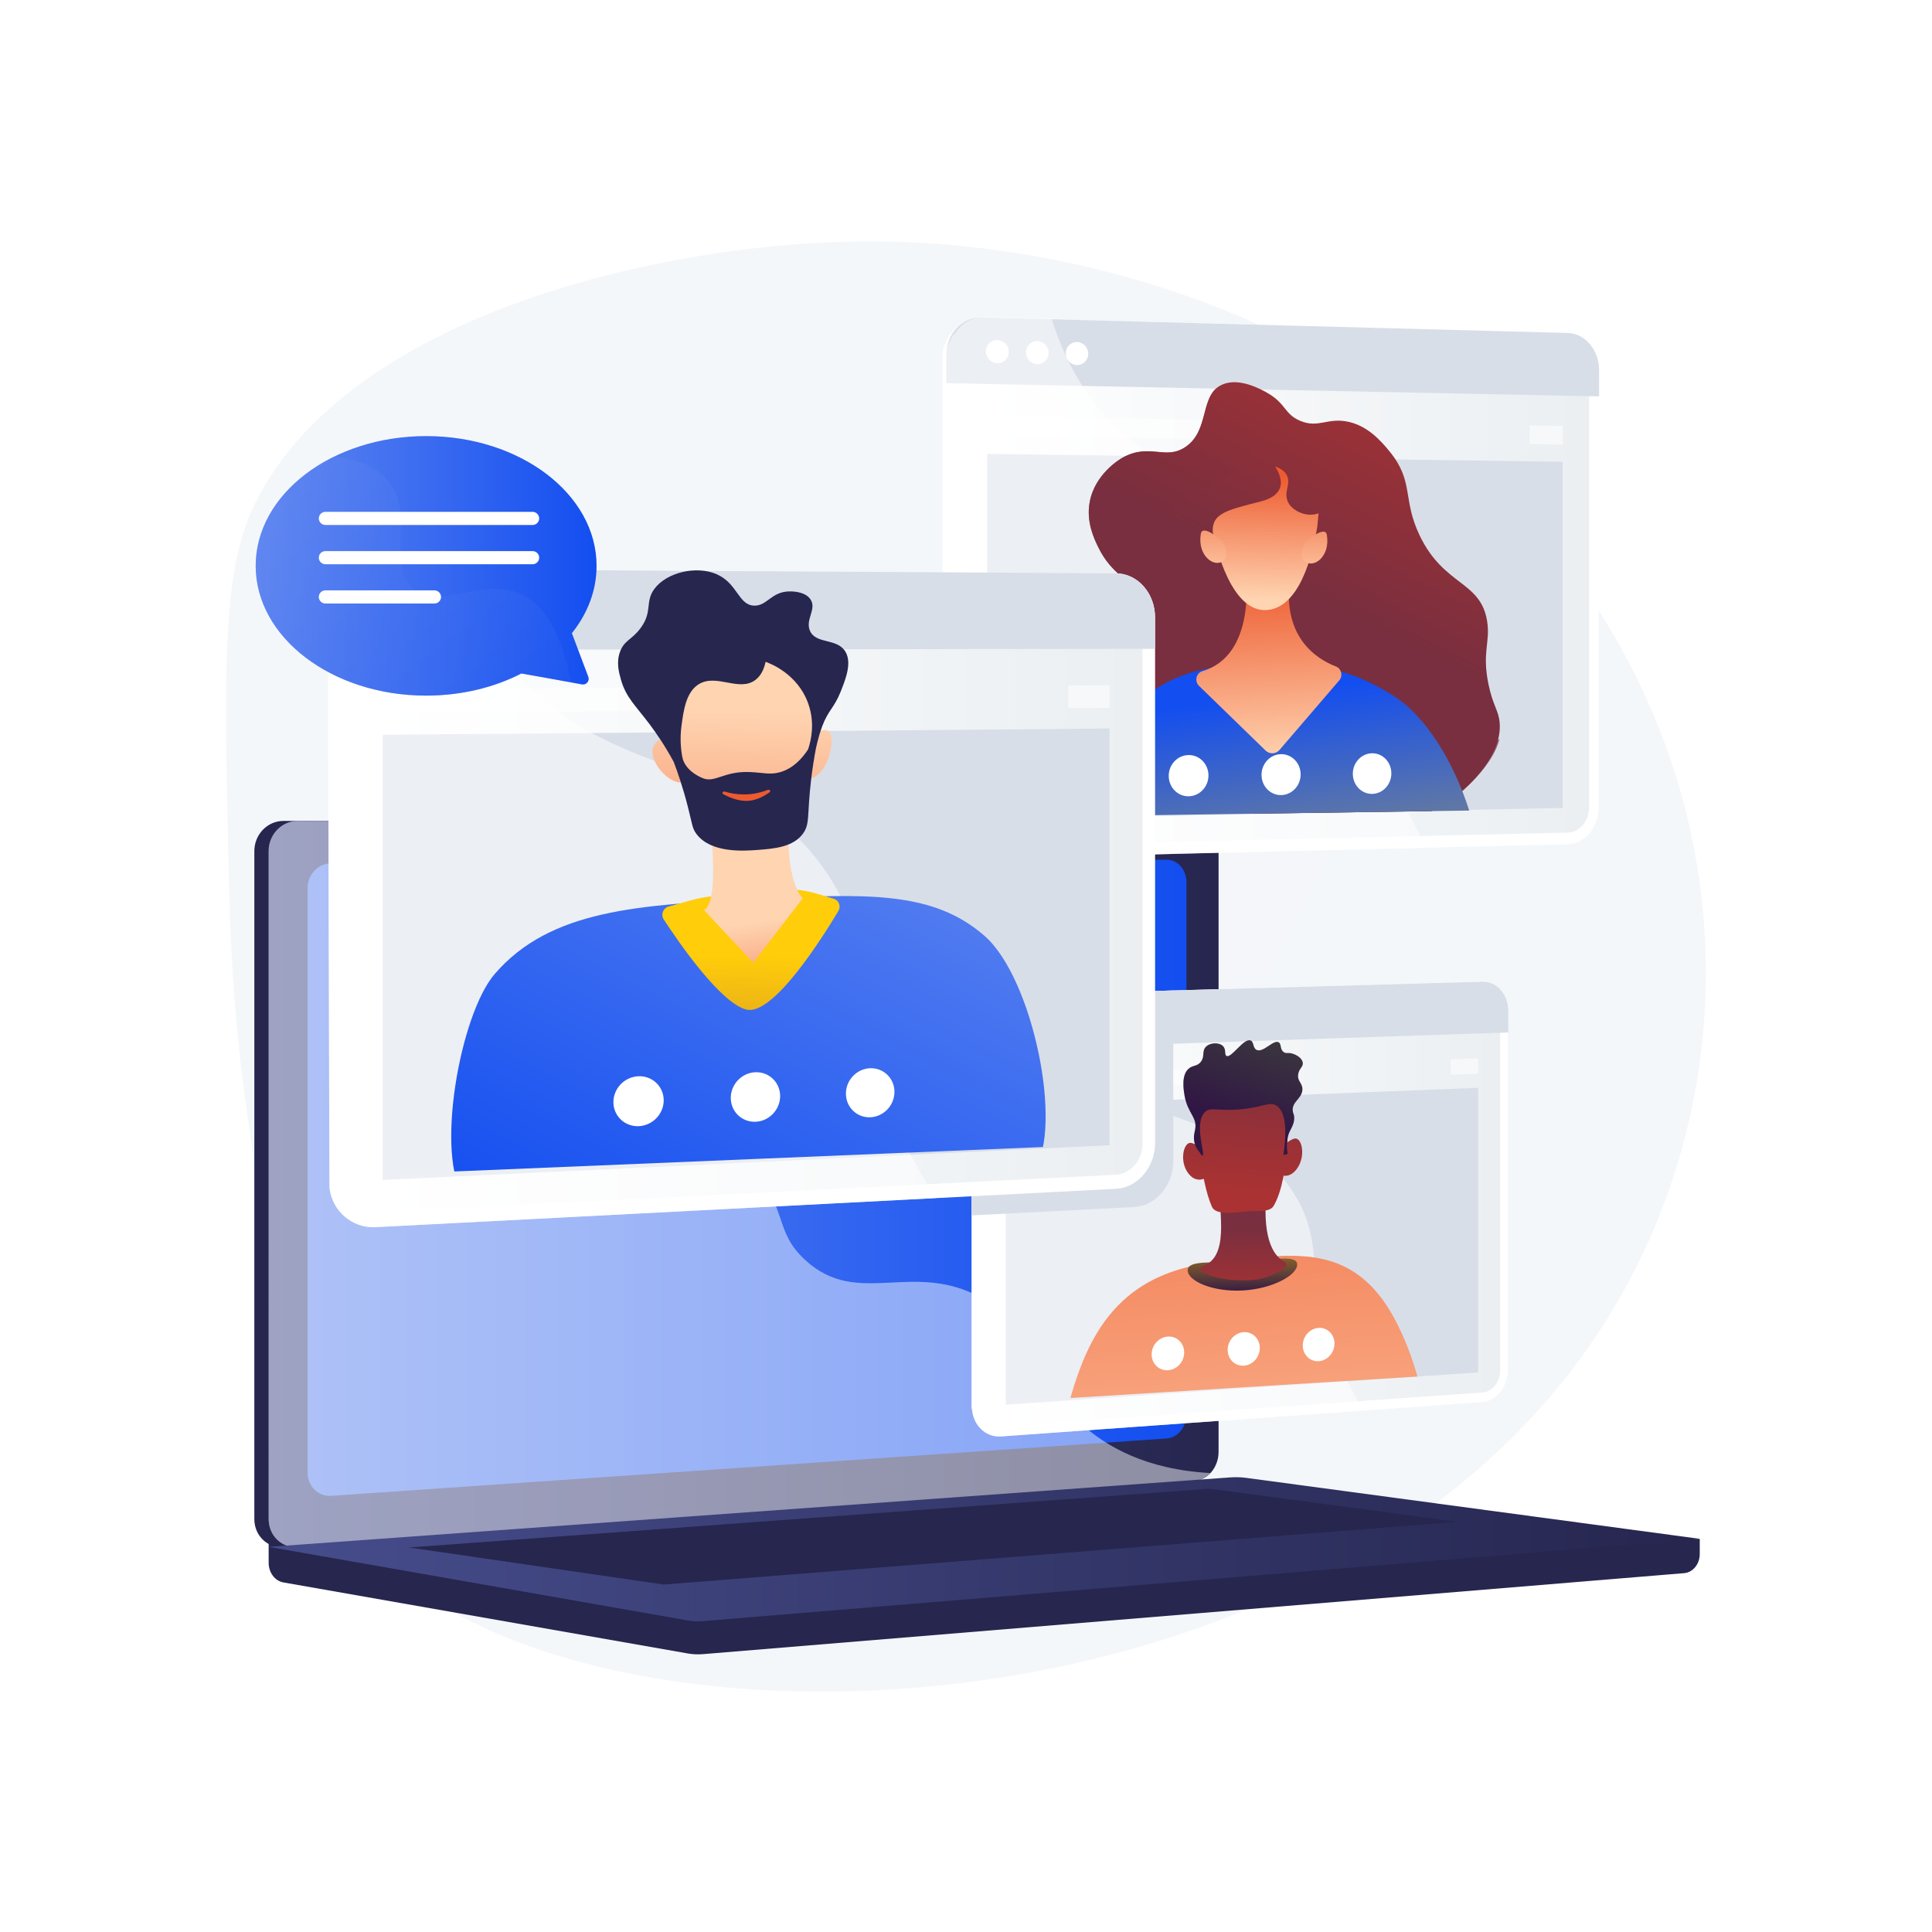 <?xml version="1.0" encoding="UTF-8"?> <!-- Generator: Adobe Illustrator 22.1.0, SVG Export Plug-In . SVG Version: 6.00 Build 0) --> <svg xmlns="http://www.w3.org/2000/svg" xmlns:xlink="http://www.w3.org/1999/xlink" x="0px" y="0px" viewBox="0 0 3710 3710" style="enable-background:new 0 0 3710 3710;" xml:space="preserve"> <style type="text/css"> .st0{fill:#FFFFFF;} .st1{fill:#F4F7FA;} .st2{opacity:0.5;fill:#F4F7FA;} .st3{fill:#26264F;} .st4{fill:url(#SVGID_1_);} .st5{fill:url(#SVGID_2_);} .st6{opacity:0.48;fill:#FFFFFF;} .st7{fill:url(#SVGID_3_);} .st8{fill:url(#SVGID_4_);} .st9{fill:#D8DEE8;} .st10{opacity:0.5;} .st11{clip-path:url(#SVGID_6_);} .st12{fill:url(#SVGID_7_);} .st13{opacity:0.7;fill:url(#SVGID_8_);} .st14{fill:url(#SVGID_9_);} .st15{fill:url(#SVGID_10_);} .st16{fill:url(#SVGID_11_);} .st17{fill:url(#SVGID_12_);} .st18{fill:url(#SVGID_13_);} .st19{fill:url(#SVGID_14_);} .st20{clip-path:url(#SVGID_16_);} .st21{fill:url(#SVGID_17_);} .st22{fill:url(#SVGID_18_);} .st23{fill:url(#SVGID_19_);} .st24{fill:url(#SVGID_20_);} .st25{fill:url(#SVGID_21_);} .st26{fill:url(#SVGID_22_);} .st27{fill:url(#SVGID_23_);} .st28{opacity:0.3;} .st29{fill:url(#SVGID_24_);} .st30{fill:url(#SVGID_25_);} .st31{clip-path:url(#SVGID_27_);} .st32{fill:url(#SVGID_28_);} .st33{fill:url(#SVGID_29_);} .st34{fill:url(#SVGID_30_);} .st35{fill:url(#SVGID_31_);} .st36{fill:url(#SVGID_32_);} .st37{fill:url(#SVGID_33_);} .st38{fill:url(#SVGID_34_);} .st39{fill:url(#SVGID_35_);} .st40{fill:url(#SVGID_36_);} </style> <g id="Background"> <g> <g> <rect class="st0" width="3710" height="3710"></rect> </g> </g> </g> <g id="Illustration"> <g> <path class="st1" d="M3010.9,2640.4c-574.5,734.9-1920,746.7-2292.5,338.5c-148.7-162.9-187.9-442.7-245.6-853.6 c-27.8-197.8-31.8-357.3-34.1-466.7c-8.1-372.2-12.2-558.3,47.7-684.9c171.6-362.4,767.8-503.5,1153.1-510 c26.9-0.5,54-0.3,81.4,0.5c451.2,13.4,960.3,201.3,1274.3,602.6c32.5,41.4,62.8,85.1,90.8,131.1 C3372.6,1669.3,3324.4,2239.5,3010.9,2640.4z"></path> <g> <g> <path class="st2" d="M2539.4,1032.5c79.1,18.2,115.7,256.5,73.9,460.5c-28.8,140.5-69.8,143.1-175.3,380.9 c-142.9,322.3-89.8,367.8-193.7,480.4c-142.6,154.5-288.8,119-367.2,267.7c-53.1,100.6-37.7,214.7-14.7,298.5 c-29.5-45.2-75.2-128.8-88-242.1c-8.3-73.8-23.3-207.2,53.4-288.4c92.1-97.4,227.7-25.9,290.9-116.5c35.8-51.4,3.6-90.7-4.7-266 c-8.4-176.9-12.5-265.4,35.3-340.8c85.4-134.6,239-79.8,291.6-196.6c54.5-121.1-83.9-239.4-11.9-362.2 C2452.4,1068.4,2500.4,1023.5,2539.4,1032.5z"></path> </g> </g> <g> <g> <path class="st3" d="M3263.9,2955.1l-2748-23.4v69.3c0,18.8,12,34.8,28.2,37.7l777.1,136.5c9.2,1.6,18.6,2,27.9,1.3l1885-155.6 c16.8-1.4,29.9-17.4,29.9-36.8V2955.1z"></path> <g> <path class="st3" d="M2266.6,2844L544.3,2970.8c-30.8,2.3-55.9-21.8-55.9-53.9V1634.4c0-32,25.1-58,55.9-58h1722.4 c25.4,0,45.9,23.5,45.9,52.4v1159.4C2312.6,2817.2,2292,2842.2,2266.6,2844z"></path> <linearGradient id="SVGID_1_" gradientUnits="userSpaceOnUse" x1="515.862" y1="2273.679" x2="2340.023" y2="2273.679"> <stop offset="0" style="stop-color:#464D8C"></stop> <stop offset="0.996" style="stop-color:#26264F"></stop> </linearGradient> <path class="st4" d="M2294.1,2844L571.7,2970.8c-30.8,2.3-55.9-21.8-55.9-53.9V1634.4c0-32,25.1-58,55.9-58h1722.4 c25.4,0,45.9,23.5,45.9,52.4v1159.4C2340,2817.2,2319.5,2842.2,2294.1,2844z"></path> <linearGradient id="SVGID_2_" gradientUnits="userSpaceOnUse" x1="590.784" y1="2261.692" x2="2278.334" y2="2261.692"> <stop offset="0" style="stop-color:#6288F0"></stop> <stop offset="0.996" style="stop-color:#134EF0"></stop> </linearGradient> <path class="st5" d="M2240.4,2762.3L636.2,2872.4c-25.1,1.7-45.5-18.1-45.5-44.2V1705.3c0-26.1,20.4-47.4,45.5-47.5l1604.2-6.9 c20.9-0.1,37.9,19.1,37.9,42.9v1022.8C2278.3,2740.4,2261.4,2760.8,2240.4,2762.3z"></path> <path class="st0" d="M1493.8,1611.5c0,11.9-8.9,21.6-19.8,21.6c-11,0-19.9-9.6-19.9-21.6c0-11.9,8.9-21.6,19.9-21.6 C1484.9,1589.9,1493.8,1599.6,1493.8,1611.5z"></path> <path class="st6" d="M571.7,2970.8l1713.6-126.1l8.7-0.6c11.7-0.9,22.2-6.6,30.3-15.4c-123.3-6.7-199.9-50.5-249.3-95.7 c-99.2-90.8-82-180.4-189-240.1c-133.5-74.5-238.4,19.9-339.7-73.2c-61.4-56.4-31.3-98.5-106.8-182.9 c-83.7-93.4-138.2-62-222.2-146.1c-106.3-106.3-53.1-189-144.7-265.4c-111.1-92.6-230.9-6.9-336.7-95.7 c-45.6-38.3-70.7-94-83.7-153.2h-80.5c-30.8,0-55.9,26-55.9,58V2917C515.9,2949,540.9,2973.1,571.7,2970.8z"></path> </g> <linearGradient id="SVGID_3_" gradientUnits="userSpaceOnUse" x1="515.862" y1="2975.074" x2="3263.885" y2="2975.074"> <stop offset="0" style="stop-color:#464D8C"></stop> <stop offset="0.996" style="stop-color:#26264F"></stop> </linearGradient> <path class="st7" d="M2362.7,2837L515.9,2970.4l805.3,141.4c9.2,1.6,18.6,2,27.9,1.3l1914.9-158.1l-871.8-117.2 C2382.4,2836.6,2372.5,2836.3,2362.7,2837z"></path> <polygon class="st3" points="785.4,2971.6 2322.9,2858.8 2798.8,2922.3 1274.5,3042.8 "></polygon> </g> </g> <g> <g> <g> <path class="st0" d="M3069.8,711v838.7c0,38.7-26.3,70.7-59.4,71.5l-275.7,6.7l-850.3,20.8c-34.6,0.8-66.8-27.3-70.6-64.4 c-0.3-2.8-4.1-5.7-4.1-8.6V682.2c0-15.1,7.8-29,14.8-40.5c0.2-0.3,2.2-0.6,2.4-0.9c12.2-19.5,33.6-31.9,56.7-31.3l129,3.4 l997.6,26.5C3043.3,640.3,3069.8,672.3,3069.8,711z"></path> <linearGradient id="SVGID_4_" gradientUnits="userSpaceOnUse" x1="1838.656" y1="1129.12" x2="3051.62" y2="1129.12"> <stop offset="0" style="stop-color:#FFFFFF"></stop> <stop offset="0.996" style="stop-color:#EBEFF2"></stop> </linearGradient> <path class="st8" d="M1884.5,1625c-25.3,0.6-45.9-21.7-45.9-49.7V682.8c0-28,20.6-50.2,45.9-49.6l1126.3,28.6 c22.5,0.6,40.8,22.4,40.8,48.8v839.5c0,26.3-18.3,48.1-40.8,48.7L1884.5,1625z"></path> <path class="st9" d="M3010.9,639.4l-1126.3-29.9c-37.2-1-67.4,31.6-67.4,72.8v53.5l1253.6,25.4V711 C3070.7,672.3,3043.9,640.3,3010.9,639.4z"></path> <path class="st0" d="M1937.1,675.8c0,12.3-9.8,22-21.9,21.7c-12.1-0.3-22-10.5-22-22.8c0-12.3,9.8-22,22-21.7 C1927.3,653.4,1937.1,663.6,1937.1,675.8z"></path> <path class="st0" d="M2013.7,677.6c0,12.2-9.7,21.9-21.7,21.7c-12-0.3-21.8-10.4-21.8-22.7c0-12.3,9.8-21.9,21.8-21.7 C2003.9,655.2,2013.7,665.4,2013.7,677.6z"></path> <path class="st0" d="M2089.7,679.4c0,12.2-9.7,21.8-21.6,21.6c-11.9-0.3-21.6-10.4-21.6-22.6c0-12.2,9.7-21.9,21.6-21.6 C2080,657.1,2089.7,667.2,2089.7,679.4z"></path> <polygon class="st9" points="3000.9,1551.5 1895.7,1574.5 1895.7,871.6 3000.9,886.7 "></polygon> <g class="st10"> <polygon class="st0" points="2486.6,809 1895.7,798.8 1895.7,836.8 2486.6,845.9 "></polygon> <polygon class="st0" points="2937.1,816.8 2937.1,852.8 3000.9,853.8 3000.9,817.9 "></polygon> </g> <g class="st10"> <path class="st0" d="M2741.9,1627.9l-850.4,20.8c-34.6,0.8-67-27.3-70.9-64.4c0-0.8-4-1.6-4-2.4V681.8 c0-14.9,7.8-28.6,14.6-40.1c0.2-0.3,2.3-0.6,2.5-0.9c12.1-20,33.8-32.8,57.2-32.2l128.3,3.4c0.1,0.3,0.4,0.6,0.5,0.9 c2.4,7.8,5.1,15.7,8,23.8c11.4,31.9,26.6,65.3,47,98.3c1.2,2,2.5,4,3.8,6c15,23.5,31,43.8,47.6,61.6 c13.3,14.2,27.1,26.9,41.2,38.2c16.5,13.3,33.6,24.8,50.9,35.1c124.9,74.1,265.1,83.8,358.1,232.3 c79.7,127.3,22.6,194.1,99.7,388.9c8.4,21.2,17.4,41.4,26.9,60.8c8.1,16.5,16.6,32.4,25.5,47.7 C2732.9,1613.1,2737.4,1620.6,2741.9,1627.9z"></path> </g> </g> <g> <defs> <polygon id="SVGID_5_" points="2940.7,1554.8 1959.8,1569 1959.8,553.9 2940.7,581.8 "></polygon> </defs> <clipPath id="SVGID_6_"> <use xlink:href="#SVGID_5_" style="overflow:visible;"></use> </clipPath> <g class="st11"> <g> <linearGradient id="SVGID_7_" gradientUnits="userSpaceOnUse" x1="2743.669" y1="683.25" x2="2510.727" y2="1139.428"> <stop offset="0" style="stop-color:#AB3232"></stop> <stop offset="1" style="stop-color:#792F3F"></stop> </linearGradient> <path class="st12" d="M2291.9,1544.7c-191.9-29.6-234.6-51.4-254.4-92.1c-28.8-59.2-7.9-155.7,41.4-215 c43-51.9,96.5-61.9,95-97.8c-1.3-29.5-37.9-33.5-64.9-89.2c-7.9-16.3-23.2-47.9-16.5-85.8c9.8-55.4,59.4-83.9,63.5-86.1 c51.8-28.6,81.2,5.6,120-20.1c48.4-32,26.5-101.3,71.8-120.4c32.9-13.8,74.8,10,85.7,16.2c36.4,20.7,32.5,40.8,63.2,53.7 c35.9,15.1,53-7.6,94.5,2.3c34.2,8.2,58.9,33.4,79,58.7c45.1,56.7,22.7,89.7,56,159.2c46.7,97.5,117,86.7,129.5,164.4 c6.5,40.6-10.2,59.1,2.6,121.3c8.7,42,19.5,49.5,21.5,74.1c5.5,71-74.7,134.2-89.7,145.3 C2694,1604.9,2560.2,1586,2291.9,1544.7z"></path> <linearGradient id="SVGID_8_" gradientUnits="userSpaceOnUse" x1="2749.229" y1="674.478" x2="2513.935" y2="1135.263"> <stop offset="0" style="stop-color:#AB3232"></stop> <stop offset="1" style="stop-color:#792F3F"></stop> </linearGradient> <path class="st13" d="M2597.1,1352.6c-125.6-8.8-211.1,111.1-245.2,81.7c-32.3-27.9,58.8-123.5,27.7-234.5 c-30.6-109.2-151.1-132.7-141.5-194.4c10.8-69.8,171.9-85.8,168.1-137c-2.2-30.2-59-37.6-70.4-85.8 c-3.1-13.1-2.1-26,1.2-38.1c-31.3,24.9-17.1,85-61.2,114.2c-38.8,25.7-68.2-8.5-120,20.1c-4,2.2-53.7,30.7-63.5,86.1 c-6.7,37.9,8.6,69.5,16.5,85.8c27,55.7,63.6,59.7,64.9,89.2c1.6,35.9-52,46-95,97.8c-49.2,59.3-70.2,155.7-41.4,215 c19.8,40.7,62.5,62.5,254.4,92.1c268.2,41.3,402,60.2,498-11.1c37-27.5,80.6-74.1,89.9-115.3c-18.6,17.7-36.9,26.4-54,29.7 C2746.1,1463.8,2709.1,1360.4,2597.1,1352.6z"></path> </g> <linearGradient id="SVGID_9_" gradientUnits="userSpaceOnUse" x1="2515.166" y1="2148.202" x2="2403.493" y2="1338.571"> <stop offset="3.597120e-03" style="stop-color:#FFCD0A"></stop> <stop offset="1" style="stop-color:#134EF0"></stop> </linearGradient> <path class="st14" d="M2077.9,1803.6c-29.1-72.9-11.4-188.1-7.6-212.4c14.6-94.6,48.9-153.3,61.4-174.2 c85.4-142.5,214.5-141.5,311.4-140.7c47.7,0.4,97.1-0.7,157.3,21.5c0,0,47.5,17.5,87.6,46.8 c119.4,87.1,213.3,372.3,117.3,481.8c-61.3,70-124.4-17.1-399.8,29.6c-111.4,18.9-229.3,49.7-299.6-11.2 C2094.2,1834.8,2085,1821.3,2077.9,1803.6z"></path> <linearGradient id="SVGID_10_" gradientUnits="userSpaceOnUse" x1="2443.961" y1="1462.399" x2="2427.615" y2="1107.7"> <stop offset="0" style="stop-color:#FFD4B1"></stop> <stop offset="0.996" style="stop-color:#ED5A2F"></stop> </linearGradient> <path class="st15" d="M2392.3,1105.5c0,0,20.4,152.8-83.3,183.3c-12,3.5-15.7,19.4-6.6,28.2l127.9,124.3 c7.7,7.5,19.8,6.9,26.9-1.4l114.6-133.4c7.5-8.7,4.2-22.5-6.3-26.6c-36.7-14.1-102.6-55.3-88.7-166.7L2392.3,1105.5z"></path> <linearGradient id="SVGID_11_" gradientUnits="userSpaceOnUse" x1="2426.507" y1="1150.522" x2="2432.769" y2="910.789"> <stop offset="0" style="stop-color:#FFD4B1"></stop> <stop offset="0.996" style="stop-color:#ED5A2F"></stop> </linearGradient> <path class="st16" d="M2328.7,1020.2c0,1.7,28,151.2,99.6,151.4c67.4,0.2,92.9-108.9,101.2-159.8c0.9-8.7,1.8-17.3,2.6-26 c-4.6,1.5-15.9,4.6-29.4,0.6c-3.1-0.9-22.6-6.7-29.9-23.6c-8.1-18.9,6.8-33.6-1.7-50.2c-4.9-9.6-14.8-14.2-22.4-16.6 c5,7.8,14.8,25.1,9.3,40.7c-3.7,10.5-14.1,20.4-37.3,26.3C2354.1,979.9,2328,986.3,2328.7,1020.2z"></path> <linearGradient id="SVGID_12_" gradientUnits="userSpaceOnUse" x1="2328.158" y1="1125.334" x2="2333.925" y2="904.535"> <stop offset="0" style="stop-color:#FFD4B1"></stop> <stop offset="0.996" style="stop-color:#ED5A2F"></stop> </linearGradient> <path class="st17" d="M2346.2,1038.2c0,0-37.1-32.9-40.3-13c-6.8,41.6,25,64.8,42.2,52.5 C2365.3,1065.4,2346.2,1038.2,2346.2,1038.2z"></path> <linearGradient id="SVGID_13_" gradientUnits="userSpaceOnUse" x1="2522.13" y1="1130.99" x2="2527.806" y2="913.655"> <stop offset="0" style="stop-color:#FFD4B1"></stop> <stop offset="0.996" style="stop-color:#ED5A2F"></stop> </linearGradient> <path class="st18" d="M2508.4,1039.5c0,0,36.5-32,39.6-12.2c6.6,41.3-24.5,63.8-41.5,51.4 C2489.6,1066.2,2508.4,1039.5,2508.4,1039.5z"></path> </g> </g> <g> <path class="st0" d="M2320.6,1489.1c0,21.8-17,39.7-38.1,40c-21.1,0.3-38.2-17.3-38.2-39.2s17.1-39.8,38.2-40 C2303.6,1449.7,2320.6,1467.2,2320.6,1489.1z"></path> <path class="st0" d="M2497.6,1487.1c0,21.7-16.8,39.4-37.5,39.7c-20.8,0.3-37.6-17.1-37.6-38.9c0-21.7,16.9-39.5,37.6-39.7 C2480.8,1448,2497.6,1465.4,2497.6,1487.1z"></path> <path class="st0" d="M2671.8,1485.1c0,21.5-16.5,39.1-36.9,39.4c-20.5,0.3-37.1-17-37.1-38.6s16.6-39.2,37.1-39.4 C2655.3,1446.3,2671.8,1463.6,2671.8,1485.1z"></path> </g> </g> <g> <path class="st0" d="M2895.3,1941.2v689.9c0,31.8-21.6,59.3-49,61.2l-227.5,16.3l-0.2,0l-696.3,49.8c-4.6,0.3-9,0-13.3-0.8 c-0.8-0.1-1.6-0.3-2.4-0.5c-1.5-0.4-3.1-0.9-4.6-1.4c-1.5-0.6-3-1.2-4.4-1.9c-2.2-1-4.3-2.2-6.2-3.5c-1.3-0.9-2.6-1.8-3.8-2.8 c-1.3-1-2.5-2.1-3.6-3.2c-9.3-8.9-15.5-21.5-17-35.9c-0.2-2.3-1.2-4.6-1.2-7v-728c0-0.7,0-1.3,0-2c0-0.8,0.1-1.5,0.1-2.3 c0.9-10.6,4.7-20.5,9.7-29c0.1-0.3,0.7-0.5,0.9-0.8c8-13.3,20.6-23,35.1-26.5c1.7-0.4,3.4-0.8,5.2-1c1.8-0.3,3.6-0.2,5.4-0.3 l104.8-2.8h0.1l226.2-6.7l593.2-17c0.6,0,1.2-0.1,1.8,0c0.7,0,1.5,0,2.2,0c0.7,0,1.4,0.1,2.1,0.2 C2876.8,1888.2,2895.3,1911.8,2895.3,1941.2z"></path> <linearGradient id="SVGID_14_" gradientUnits="userSpaceOnUse" x1="1884.886" y1="2321.31" x2="2880.615" y2="2321.31"> <stop offset="0" style="stop-color:#FFFFFF"></stop> <stop offset="0.996" style="stop-color:#EBEFF2"></stop> </linearGradient> <path class="st19" d="M1922.2,2739c-20.6,1.4-37.3-15.9-37.3-38.7v-727.1c0-22.8,16.8-41.8,37.3-42.4l924.7-27.2 c18.6-0.5,33.8,16.6,33.8,38.3v690.5c0,21.6-15.1,40.3-33.8,41.6L1922.2,2739z"></path> <path class="st9" d="M2846.8,1885.1l-924.7,26.3c-30.3,0.9-54.9,28.8-54.9,62.3v43.6l1029.1-34.7v-41.3 C2896.4,1909.5,2874.3,1884.3,2846.8,1885.1z"></path> <path class="st0" d="M1965,1963.1c0,10-8,18.4-17.8,18.7c-9.9,0.3-17.9-7.6-17.9-17.6c0-10,8-18.4,17.9-18.7 C1957,1945.3,1965,1953.1,1965,1963.1z"></path> <path class="st0" d="M2027.4,1961.2c0,10-7.9,18.3-17.7,18.6c-9.8,0.3-17.8-7.5-17.8-17.5s8-18.3,17.8-18.6 C2019.4,1943.4,2027.4,1951.2,2027.4,1961.2z"></path> <path class="st0" d="M2089.4,1959.3c0,9.9-7.9,18.3-17.6,18.6c-9.7,0.3-17.6-7.5-17.6-17.5c0-10,7.9-18.3,17.6-18.6 C2081.5,1941.5,2089.4,1949.3,2089.4,1959.3z"></path> <polygon class="st9" points="2838.6,2635.4 1931.3,2697.4 1931.3,2124.5 2838.6,2088.9 "></polygon> <g class="st10"> <polygon class="st0" points="2414.5,2047.7 1931.3,2065.2 1931.3,2096.1 2414.5,2077.8 "></polygon> <polygon class="st0" points="2785.8,2034.2 2785.8,2063.8 2838.6,2061.8 2838.6,2032.3 "></polygon> </g> <g class="st10"> <path class="st0" d="M2618.8,2708.6l-696.6,49.7c-4.6,0.3-9,0-13.3-0.8c-0.8-0.1-1.6-0.3-2.4-0.5c-1.5-0.4-3.1-0.9-4.6-1.4 c-1.5-0.6-3-1.2-4.4-1.9c-2.2-1-4.3-2.2-6.2-3.5c-1.3-0.9-2.6-1.8-3.8-2.8c-1.3-1-2.5-2.1-3.6-3.2 c-9.3-8.9-15.6-21.4-17.1-35.8c0-0.7-1.1-1.4-1.1-2v-733.1c0-0.7,0-1.3,0-2c0-0.8,0.1-1.5,0.1-2.3c0.8-10.6,4.7-20.4,9.6-29 c0.1-0.3,0.8-0.5,1-0.8c9.8-16.8,26.9-28.2,46-28.8l103.9-2.9c0.1,0.2-0.1,0.5-0.1,0.7v0c3.5,6.3,4.5,12.6,6.8,19 c9.3,25.5,21.8,52.2,38.5,78.1c1,1.6,2.2,3.2,3.2,4.7c12.3,18.5,25.3,34.4,38.9,48.2c10.9,11.1,22.2,20.8,33.7,29.4 c13.5,10.2,27.4,18.8,41.6,26.4c0,0,0,0,0,0c21,11.3,42.6,20.4,64.2,28.7c83.7,32.1,168.8,52.5,229.5,146 c58,89.2,28,144.2,64.1,263.7c3.8,12.5,8.2,25.7,13.6,39.8c1.4,3.7,2.9,7.4,4.4,11.2c6.9,17,14.3,33.3,22.2,48.8 c6.7,13.2,13.7,25.9,21,38.1C2611.4,2696.8,2615.1,2702.8,2618.8,2708.6C2618.8,2708.6,2618.8,2708.6,2618.8,2708.6z"></path> </g> <g> <defs> <polygon id="SVGID_15_" points="2787.1,2639.3 1984.2,2689 1984.2,1841.6 2787.1,1820.7 "></polygon> </defs> <clipPath id="SVGID_16_"> <use xlink:href="#SVGID_15_" style="overflow:visible;"></use> </clipPath> <g class="st20"> <linearGradient id="SVGID_17_" gradientUnits="userSpaceOnUse" x1="2329.756" y1="1845.881" x2="2418.01" y2="3252.761"> <stop offset="3.597000e-03" style="stop-color:#ED5A2F"></stop> <stop offset="1" style="stop-color:#FFD4B1"></stop> </linearGradient> <path class="st21" d="M2047.3,2859.3c-28-72.9,11.5-198.1,36.3-255.1c72-165.4,203.2-177.6,309.6-187.5 c103.6-9.6,202.7-18.9,274.8,98.4c46.8,76.2,89.7,218,61.1,296.9c-30.1,83.2-114.2,26.2-316.7,39.3 C2185.6,2866,2082.2,2950.1,2047.3,2859.3z"></path> <linearGradient id="SVGID_18_" gradientUnits="userSpaceOnUse" x1="2386.774" y1="2487.03" x2="2383.916" y2="2312.675"> <stop offset="0" style="stop-color:#301644"></stop> <stop offset="1" style="stop-color:#FFCD0A"></stop> </linearGradient> <path class="st22" d="M2491,2428.4c0,20-46.7,46.5-104.7,49.7c-58.2,3.1-105.6-18.5-105.6-38.7c0-20.2,47.4-13.6,105.6-16.6 C2444.3,2419.7,2491,2408.4,2491,2428.4z"></path> <linearGradient id="SVGID_19_" gradientUnits="userSpaceOnUse" x1="2388.197" y1="2503.254" x2="2387.278" y2="2356.27"> <stop offset="0" style="stop-color:#AB3232"></stop> <stop offset="1" style="stop-color:#792F3F"></stop> </linearGradient> <path class="st23" d="M2347.7,2295.4c-16,0.7,21,116.2-37.4,135.3c-5.7,1.9-6.6,9.8-1.4,12.4c15.7,8,45,17.6,93,15.1 c31-1.7,53.7-15.1,65.5-23.9c4-3,3.6-9.3-0.7-11.4c-17.8-8.7-42.6-38-35.2-128.4L2347.7,2295.4z"></path> <linearGradient id="SVGID_20_" gradientUnits="userSpaceOnUse" x1="2375.859" y1="2292.6" x2="2400.224" y2="1999.291"> <stop offset="0" style="stop-color:#AB3232"></stop> <stop offset="1" style="stop-color:#792F3F"></stop> </linearGradient> <path class="st24" d="M2298.8,2156.8c0.2,1.5,5.1,108.5,28.7,161c6.8,15,40.2,11.6,61.8,8.7c18.7-2.5,48,3.2,56.3-10.6 c33.1-55.6,27.5-189.3,27.5-189.3s-16.9-43.9-86.7-40.1C2316.3,2090.3,2298.8,2156.8,2298.8,2156.8z"></path> <linearGradient id="SVGID_21_" gradientUnits="userSpaceOnUse" x1="2293.565" y1="2287.99" x2="2317.606" y2="1998.572"> <stop offset="0" style="stop-color:#AB3232"></stop> <stop offset="1" style="stop-color:#792F3F"></stop> </linearGradient> <path class="st25" d="M2315.3,2213.7c0,0-14.7-17.2-28.6-19c-13.9-1.8-23,36-4,59.5c19,23.5,40.8,2.3,40.8,2.3L2315.3,2213.7z "></path> <linearGradient id="SVGID_22_" gradientUnits="userSpaceOnUse" x1="2469.89" y1="2296.252" x2="2494.234" y2="2003.191"> <stop offset="0" style="stop-color:#AB3232"></stop> <stop offset="1" style="stop-color:#792F3F"></stop> </linearGradient> <path class="st26" d="M2457.9,2207.6c0,0,14.5-18.3,28.2-21.2c13.7-2.9,22.5,33.7,3.9,58.6c-18.7,25-40.2,5.9-40.2,5.9 L2457.9,2207.6z"></path> <linearGradient id="SVGID_23_" gradientUnits="userSpaceOnUse" x1="2369.645" y1="2152.332" x2="2434.645" y2="1950.737"> <stop offset="0" style="stop-color:#301644"></stop> <stop offset="1" style="stop-color:#3D3D3D"></stop> </linearGradient> <path class="st27" d="M2303.8,2212.8c1.9,3.5,4,6.7,5.4,6.2c5.9-1.9-17-61.2,4.1-83.1c10.9-11.3,23.2-1.9,67.8-5.7 c44.7-3.9,56.1-15.4,69.6-7.4c12.3,7.3,23.2,29,14.1,95.1c2.5-0.7,5.1-1.4,7.6-2.2c-3.4-21.4,0.3-35.1,4.6-43.8 c3.1-6.4,8.7-14.6,8.3-26.2c-0.3-7.2-2.6-7.4-2.9-13.3c-1.1-17.3,17.7-22.6,18.6-39.7c0.7-13.2-10.1-15.8-8.1-29.6 c1.7-11.7,10.1-14.2,8.8-22.6c-1.4-9.1-12.8-15.4-20.7-17.5c-8.1-2.1-11.1,0.6-15.8-2.6c-7.7-5.3-4-15.3-9.6-18.8 c-9.9-6.2-29.7,20.6-42.5,14.5c-7.7-3.7-4.8-15.5-11.6-18.1c-13.3-5.1-36.8,34.5-46.2,29.7c-4.5-2.3-0.2-11.9-6.5-18.7 c-7.5-7.9-25.4-7.3-33.6,1.6c-7.6,8.3-1.2,17.8-9.2,28.3c-7.3,9.5-15.7,6-23.9,13.6c-14,13-9.1,41.2-7.4,51.3 c6,34.6,24.6,40.9,20.4,64.9c-1.1,6.1-3.5,13-1.8,22.8C2294.9,2201.1,2299.8,2208.2,2303.8,2212.8z"></path> <g class="st28"> <linearGradient id="SVGID_24_" gradientUnits="userSpaceOnUse" x1="2369.835" y1="2151.759" x2="2435.312" y2="1948.684"> <stop offset="0" style="stop-color:#301644"></stop> <stop offset="1" style="stop-color:#3D3D3D"></stop> </linearGradient> <path class="st29" d="M2474,2131c-1.6-16.9,11-25.3,8.8-37.4c-1.7-9.7-12.2-18-22.1-19.5c-21.1-3.2-34.8,29.9-55.9,27.1 c-16.3-2.1-14.5-22.8-33-30.4c-29.3-12.1-60.1,29.1-79.7,18.8c-5.9-3.1-11.9-11.5-12.3-34.8c-11.3,13.8-6.8,39.5-5.2,49 c6,34.6,24.6,40.9,20.4,64.9c-1.1,6.1-3.5,13-1.8,22.8c1.7,9.7,6.6,16.8,10.6,21.4c1.9,3.5,4,6.7,5.4,6.2 c5.9-1.9-17-61.2,4.1-83.1c10.9-11.3,23.2-1.9,67.8-5.7c44.7-3.9,56.1-15.4,69.6-7.4c12.3,7.3,23.2,29,14.1,95.1 c2.5-0.7,5.1-1.4,7.6-2.2c-3.4-21.4,0.3-35.1,4.6-43.8c1.3-2.6,3-5.6,4.5-8.9c-0.3-5.6-1.2-11.8-3.2-18.3 C2476.1,2137.1,2474.5,2136.4,2474,2131z"></path> </g> </g> </g> <g> <path class="st0" d="M2274,2597.1c0,17.9-14,33.2-31.2,34.2c-17.3,1-31.3-12.6-31.3-30.5s14-33.2,31.3-34.2 C2260,2565.6,2274,2579.2,2274,2597.1z"></path> <path class="st0" d="M2419.2,2588.5c0,17.7-13.8,33-30.8,34c-17.1,1-30.9-12.6-30.9-30.4c0-17.8,13.8-33,30.9-34 C2405.4,2557.2,2419.2,2570.8,2419.2,2588.5z"></path> <path class="st0" d="M2562.6,2580.1c0,17.6-13.6,32.7-30.4,33.8c-16.8,1-30.5-12.5-30.5-30.2s13.7-32.8,30.5-33.8 C2549,2548.9,2562.6,2562.5,2562.6,2580.1z"></path> </g> </g> <path class="st9" d="M2253,1902v327.7c0,46.5-33.4,85.9-74.8,88.1l-246.9,12.8l-46.4,2.4l-19.4,1v-360.5c0-0.7,0-1.3,0-2 c0-0.8,0.1-1.5,0.1-2.3c0.8-10.6,4.7-20.4,9.6-29c0.1-0.3,0.8-0.5,1-0.8c9.8-16.8,26.9-28.2,46-28.8l104.3-2.9 c0.1,0.2,0.2,0.5,0.3,0.7L2253,1902z"></path> <g> <path class="st9" d="M2215.1,1186.2c0-40.7-25.8-74.8-59.8-82.8c-1.2-0.3-2.6-0.5-3.8-0.8c-3.7-0.7-7.6-1-11.4-1l-714.5-4.2 l-705-4.1c-1.5,0-3,0-4.4,0.1c-18.8,0.9-36,8.2-49.8,19.9c-0.3,0.2-0.5,0.4-0.8,0.6c-2,1.7-3.9,3.5-5.7,5.4c0,0-0.1,0.1-0.1,0.1 c-1.1,1.1-2.1,2.3-3.1,3.5c-13.7,16-22.1,37.2-22.1,60.5v65.1l0,0v1021c0,7.8,0.9,15.4,2.7,22.5c1.1,4.3,2.4,8.4,4.1,12.4 c10.9,26.5,33.8,45.7,61.7,50.3c5.6,0.9,11.5,1.3,17.5,1l1078.9-55.9l0,0l340.8-17.6c41.3-2.1,74.8-41.6,74.8-88v-947.6l0,0 V1186.2z"></path> <g> <path class="st0" d="M2218.1,1185.7v1009c0,46.5-33.5,86-74.8,88.1l-345.8,17.9l-1076.7,55.8c-44.1,2.3-83.1-30.8-88-75.8 c-0.4-3.4-3.1-1097.7-3.1-1097.7c0-18.4,7.7-35.4,16.6-49.7c0.3-0.4,1.7-0.8,2-1.2c15.5-24,42.3-39.6,71.9-39.4l164.1,1 l1258.9,7.4C2184.5,1101.2,2218.1,1139.1,2218.1,1185.7z"></path> <linearGradient id="SVGID_25_" gradientUnits="userSpaceOnUse" x1="662.244" y1="1724.568" x2="2194.147" y2="1724.568"> <stop offset="0" style="stop-color:#FFFFFF"></stop> <stop offset="0.996" style="stop-color:#EBEFF2"></stop> </linearGradient> <path class="st30" d="M720.8,2327.6c-32.2,1.6-58.5-24.7-58.5-58.8V1183c0-34,26.3-61.6,58.5-61.5l1422.4,6.4 c28.1,0.1,50.9,26,50.9,57.7v1010.2c0,31.7-22.8,58.6-50.9,60L720.8,2327.6z"></path> <path class="st9" d="M2143.2,1100.9l-1422.4-8.3c-47.5-0.3-86.1,40.1-86.1,90.3v65.1l1583.3-2v-60.4 C2217.9,1139.1,2184.6,1101.2,2143.2,1100.9z"></path> <path class="st0" d="M787.8,1172c0,14.9-12.5,27-27.9,27c-15.5,0-28-12.2-28-27.1c0-15,12.5-27,28-27 C775.3,1144.9,787.8,1157,787.8,1172z"></path> <path class="st0" d="M885.4,1172.2c0,14.9-12.4,26.9-27.7,26.9c-15.3,0-27.8-12.1-27.8-27c0-14.9,12.4-26.9,27.8-26.9 C873,1145.2,885.4,1157.3,885.4,1172.2z"></path> <path class="st0" d="M982,1172.4c0,14.8-12.3,26.8-27.4,26.7c-15.2,0-27.5-12-27.5-26.9c0-14.8,12.3-26.8,27.5-26.7 C969.8,1145.6,982,1157.6,982,1172.4z"></path> <polygon class="st9" points="2130.7,2199.2 735,2265.8 735,1411 2130.7,1398.9 "></polygon> <g class="st10"> <polygon class="st0" points="1484.8,1319 735,1322.5 735,1368.7 1484.8,1363.6 "></polygon> <polygon class="st0" points="2050.9,1316.4 2050.9,1359.8 2130.7,1359.3 2130.7,1316 "></polygon> </g> <g class="st10"> <path class="st0" d="M1797.5,2300.7l-1076.7,55.8c-44.1,2.3-83.3-30.8-88.2-75.8c0-1-2.8-1098.2-2.8-1098.2 c0-18.1,7.7-35,16.3-49.2c0.3-0.4,1.8-0.8,2.1-1.2c15.4-24.6,42.5-40.8,72.5-40.6l163.2,1c0.1,0.4,0.4,0.8,0.6,1.1 c3,9.4,6.5,19,10.1,28.7c14.5,38.5,33.8,78.7,59.7,118.2c1.6,2.4,3.2,4.8,4.8,7.2c19.1,28.2,39.3,52.4,60.5,73.6 c16.9,16.9,34.4,31.8,52.3,45.2c21,15.7,42.6,29.2,64.6,41.1c158.2,86.3,335.4,94,452.7,270.9 c100.4,151.4,28.5,233.9,125.6,466.6c10.5,25.3,21.9,49.4,33.9,72.4c10.2,19.7,20.9,38.5,32,56.7 C1786.1,2283.1,1791.8,2292,1797.5,2300.7z"></path> </g> </g> <g> <path class="st0" d="M1282.4,2113.2c0,31.8-24.9,58.7-55.6,60c-30.8,1.3-55.9-23.5-55.9-55.5c0-32,25.1-58.8,55.9-60 C1257.5,2056.5,1282.4,2081.4,1282.4,2113.2z"></path> <path class="st0" d="M1505.8,2104.1c0,31.5-24.3,58-54.4,59.3c-30.2,1.3-54.7-23.3-54.7-54.9s24.5-58.2,54.7-59.3 C1481.5,2048.1,1505.8,2072.7,1505.8,2104.1z"></path> <path class="st0" d="M1724.3,2095.3c0,31.1-23.8,57.4-53.2,58.6c-29.5,1.3-53.5-23-53.5-54.3c0-31.3,24-57.5,53.5-58.6 C1700.6,2039.9,1724.3,2064.2,1724.3,2095.3z"></path> </g> <g> <defs> <polygon id="SVGID_26_" points="2050.5,2200.6 818.3,2251.8 818.3,1090.7 2050.5,1097.4 "></polygon> </defs> <clipPath id="SVGID_27_"> <use xlink:href="#SVGID_26_" style="overflow:visible;"></use> </clipPath> <g class="st31"> <linearGradient id="SVGID_28_" gradientUnits="userSpaceOnUse" x1="1893.713" y1="1216.57" x2="1242.875" y2="2497.695"> <stop offset="2.622571e-04" style="stop-color:#7193F0"></stop> <stop offset="1" style="stop-color:#134EF0"></stop> </linearGradient> <path class="st32" d="M1466.8,2302c-377.8,19.8-513.1,76-574.8-3.9c-57.1-73.9-9.8-349.3,58.1-427.9 c106.5-123.4,275.7-132.8,503.3-143.9c210.2-10.2,337.9-16.4,437.8,71.4c92.6,81.5,151.4,368.1,94.1,450.8 C1931.9,2325.6,1816.8,2283.6,1466.8,2302z"></path> <linearGradient id="SVGID_29_" gradientUnits="userSpaceOnUse" x1="1434.431" y1="2163.61" x2="1445.226" y2="1574.189"> <stop offset="0" style="stop-color:#C77F2E"></stop> <stop offset="0.555" style="stop-color:#FFCD0A"></stop> <stop offset="1" style="stop-color:#FFCD0A"></stop> </linearGradient> <path class="st33" d="M1328.3,1728.5l-44.1,12.2c-10.8,3-15.8,15.6-9.7,24.8c30.1,46,109.4,160.9,158.8,173.2 c50.9,12.6,145.3-137,176.6-189.3c5.4-9,1.1-20.6-8.8-23.5l-31.6-9.5c-25.9-7.8-53.3-10.4-80.6-7.6l-119.4,12.1 C1355.6,1722.2,1341.8,1724.7,1328.3,1728.5z"></path> <linearGradient id="SVGID_30_" gradientUnits="userSpaceOnUse" x1="1451.993" y1="1770.582" x2="1492.814" y2="2035.92"> <stop offset="0" style="stop-color:#FFD4B1"></stop> <stop offset="0.996" style="stop-color:#ED5A2F"></stop> </linearGradient> <path class="st34" d="M1361,1557.5c0,0,24.1,172.9-9.2,190.2l94.7,101l95.2-124c0,0-35.9-26.5-26.4-169.2L1361,1557.5z"></path> <linearGradient id="SVGID_31_" gradientUnits="userSpaceOnUse" x1="1432.656" y1="1363.204" x2="1422.407" y2="2039.617"> <stop offset="0" style="stop-color:#FFD4B1"></stop> <stop offset="0.996" style="stop-color:#ED5A2F"></stop> </linearGradient> <path class="st35" d="M1304.8,1309.5c-3.4,4.7-48.4,224.3,106.4,245.1c152.8,20.6,159.4-139.6,157.5-207.5 c-1.9-67.9-71.6-92.5-111.6-97.2C1416.9,1245.2,1317,1293,1304.8,1309.5z"></path> <linearGradient id="SVGID_32_" gradientUnits="userSpaceOnUse" x1="1427.148" y1="1407.518" x2="1416.877" y2="2085.34" gradientTransform="matrix(0.994 -0.113 0.113 0.994 -309.557 89.967)"> <stop offset="0" style="stop-color:#FFD4B1"></stop> <stop offset="0.996" style="stop-color:#ED5A2F"></stop> </linearGradient> <path class="st36" d="M1295.8,1437.4c0,0-7.8-35.8-34.4-13.2c-26.7,22.6,15.7,81.5,50.6,78.7L1295.8,1437.4z"></path> <linearGradient id="SVGID_33_" gradientUnits="userSpaceOnUse" x1="1573.577" y1="1364.361" x2="1563.349" y2="2039.402"> <stop offset="0" style="stop-color:#FFD4B1"></stop> <stop offset="0.996" style="stop-color:#ED5A2F"></stop> </linearGradient> <path class="st37" d="M1564,1410.4c-4.4,3-16.9,86.3-16.9,86.3s21.9,2.3,37.8-27.7C1600.6,1439.1,1608.2,1379.9,1564,1410.4z"></path> <path class="st3" d="M1623.5,1251.5c-15.9-26.6-56.2-14-68-39.8c-9.9-21.7,13.4-42,0.9-60.7c-10.5-15.7-36.1-15.4-40.6-15.3 c-34.7,0.4-42.7,28-67.5,27.3c-30.4-0.8-31.6-42.4-71.8-60.2c-39.2-17.3-96.8-3.7-120.1,28.3c-18.2,24.9-2.7,43.3-26.5,75.3 c-16.4,22.1-31,23-39.1,44.7c-7.7,20.3-2.5,39.7,1.6,54c9.7,34.4,27.9,49.5,55.2,85.9c12.2,16.3,29,40.4,46.2,72.2 c7.2,19.1,17.6,48.7,27.1,86.1c8.7,34,8.2,40.9,16.3,51.9c27.9,37.6,91.4,32.9,118,30.9c30.4-2.3,68.2-5.1,87.2-31.9 c10.2-14.4,8.9-27.3,11.3-61.9c1.7-24.7,5.2-59.2,13.1-101.2c0.2,0,3.5-19.2,12.3-43c11-29.6,22.4-34.4,34.8-64.9 C1623.6,1304.8,1636.4,1273.2,1623.5,1251.5z M1497.7,1482.9c-18.8,5.3-31.5,0.9-57-0.3c-51.2-2.4-67.5,21.8-91.8,11.5 c-10.1-4.3-33.6-16.4-38.6-40c-2.9-15.3-4.9-36.3-1.6-60.6c4-29.7,8.7-64,32.5-79.2c34.5-22,78.4,15.5,109.9-9 c12-9.4,16.8-23.6,19-34.4c7,2.4,62.2,22.4,82.4,81.5c12.5,36.3,5.3,68.9-0.7,86.6C1540.5,1456.3,1523.1,1475.8,1497.7,1482.9 z"></path> <linearGradient id="SVGID_34_" gradientUnits="userSpaceOnUse" x1="1466.549" y1="1233.19" x2="1437.285" y2="1485.837"> <stop offset="0" style="stop-color:#FFD4B1"></stop> <stop offset="0.996" style="stop-color:#ED5A2F"></stop> </linearGradient> <path class="st38" d="M1391.7,1520.1c19.8,5.9,49.5,9.7,82.7-3.3c3.4-1.3,6.4,2.4,3.5,4.5c-11.9,8.6-29.2,17.8-48.1,16.6 c-15.6-1-30-6.8-41.1-13C1385.6,1523.2,1388.1,1519.1,1391.7,1520.1z"></path> </g> </g> <g> <path class="st0" d="M1274.5,2112.9c0,26.4-21.6,48.7-48.2,49.7c-26.7,1-48.4-19.7-48.4-46.2c0-26.5,21.7-48.8,48.4-49.7 C1252.9,2065.8,1274.5,2086.5,1274.5,2112.9z"></path> <path class="st0" d="M1498.1,2104.8c0,26.2-21.2,48.3-47.3,49.3c-26.2,1-47.5-19.5-47.5-45.8c0-26.3,21.3-48.4,47.5-49.3 C1476.9,2058.1,1498.1,2078.6,1498.1,2104.8z"></path> <path class="st0" d="M1717.6,2096.7c0,26-20.8,47.8-46.5,48.8c-25.7,1-46.7-19.3-46.7-45.4c0-26.1,20.9-47.9,46.7-48.8 C1696.9,2050.5,1717.6,2070.8,1717.6,2096.7z"></path> </g> </g> </g> <g> <g> <linearGradient id="SVGID_35_" gradientUnits="userSpaceOnUse" x1="-3937.202" y1="1086.583" x2="-3282.517" y2="1086.583" gradientTransform="matrix(1 0 0 1 4428.124 0)"> <stop offset="0" style="stop-color:#6288F0"></stop> <stop offset="0.996" style="stop-color:#134EF0"></stop> </linearGradient> <path class="st39" d="M1098.2,1215.9c30.1-37.7,47.4-81.9,47.4-129.3c0-137.6-146.6-249.2-327.3-249.2s-327.3,111.6-327.3,249.2 s146.6,249.2,327.3,249.2c67.8,0,130.7-15.7,182.9-42.5c34.5,5.9,88.1,15.8,116.4,21c8.3,1.5,15.1-6.6,12.2-14.5L1098.2,1215.9z "></path> <g class="st28"> <linearGradient id="SVGID_36_" gradientUnits="userSpaceOnUse" x1="-3850.788" y1="914.365" x2="-3282.663" y2="1662.575" gradientTransform="matrix(1 0 0 1 4428.124 0)"> <stop offset="0" style="stop-color:#6288F0"></stop> <stop offset="0.996" style="stop-color:#134EF0"></stop> </linearGradient> <path class="st40" d="M997.4,1139.3c-73.4-30.9-154.1,34.3-204.6-11.2c-50.9-45.8,4.1-136.3-44.6-200.9 c-23.2-30.8-62.3-45.3-106.9-50.4c-90.5,44.3-150.4,121.7-150.4,209.7c0,137.6,146.6,249.2,327.3,249.2 c67.8,0,130.7-15.7,182.9-42.5c27.2,4.6,66.3,11.8,95.5,17.2C1075.2,1198.9,1035.6,1155.4,997.4,1139.3z"></path> </g> </g> <g> <path class="st0" d="M1035.4,995.5c0,6.9-5.6,12.6-12.6,12.6H624.8c-6.9,0-12.6-5.6-12.6-12.6l0,0c0-6.9,5.6-12.6,12.6-12.6 h397.9C1029.7,982.9,1035.4,988.6,1035.4,995.5L1035.4,995.5z"></path> <g> <path class="st0" d="M1035.4,1070.9c0,6.9-5.6,12.6-12.6,12.6H624.8c-6.9,0-12.6-5.6-12.6-12.6l0,0c0-6.9,5.6-12.6,12.6-12.6 h397.9C1029.7,1058.3,1035.4,1064,1035.4,1070.9L1035.4,1070.9z"></path> <path class="st0" d="M846.9,1146.3c0,6.9-5.6,12.6-12.6,12.6H624.8c-6.9,0-12.6-5.6-12.6-12.6l0,0c0-6.9,5.6-12.6,12.6-12.6 h209.4C841.2,1133.7,846.9,1139.4,846.9,1146.3L846.9,1146.3z"></path> </g> </g> </g> </g> </g> </svg> 